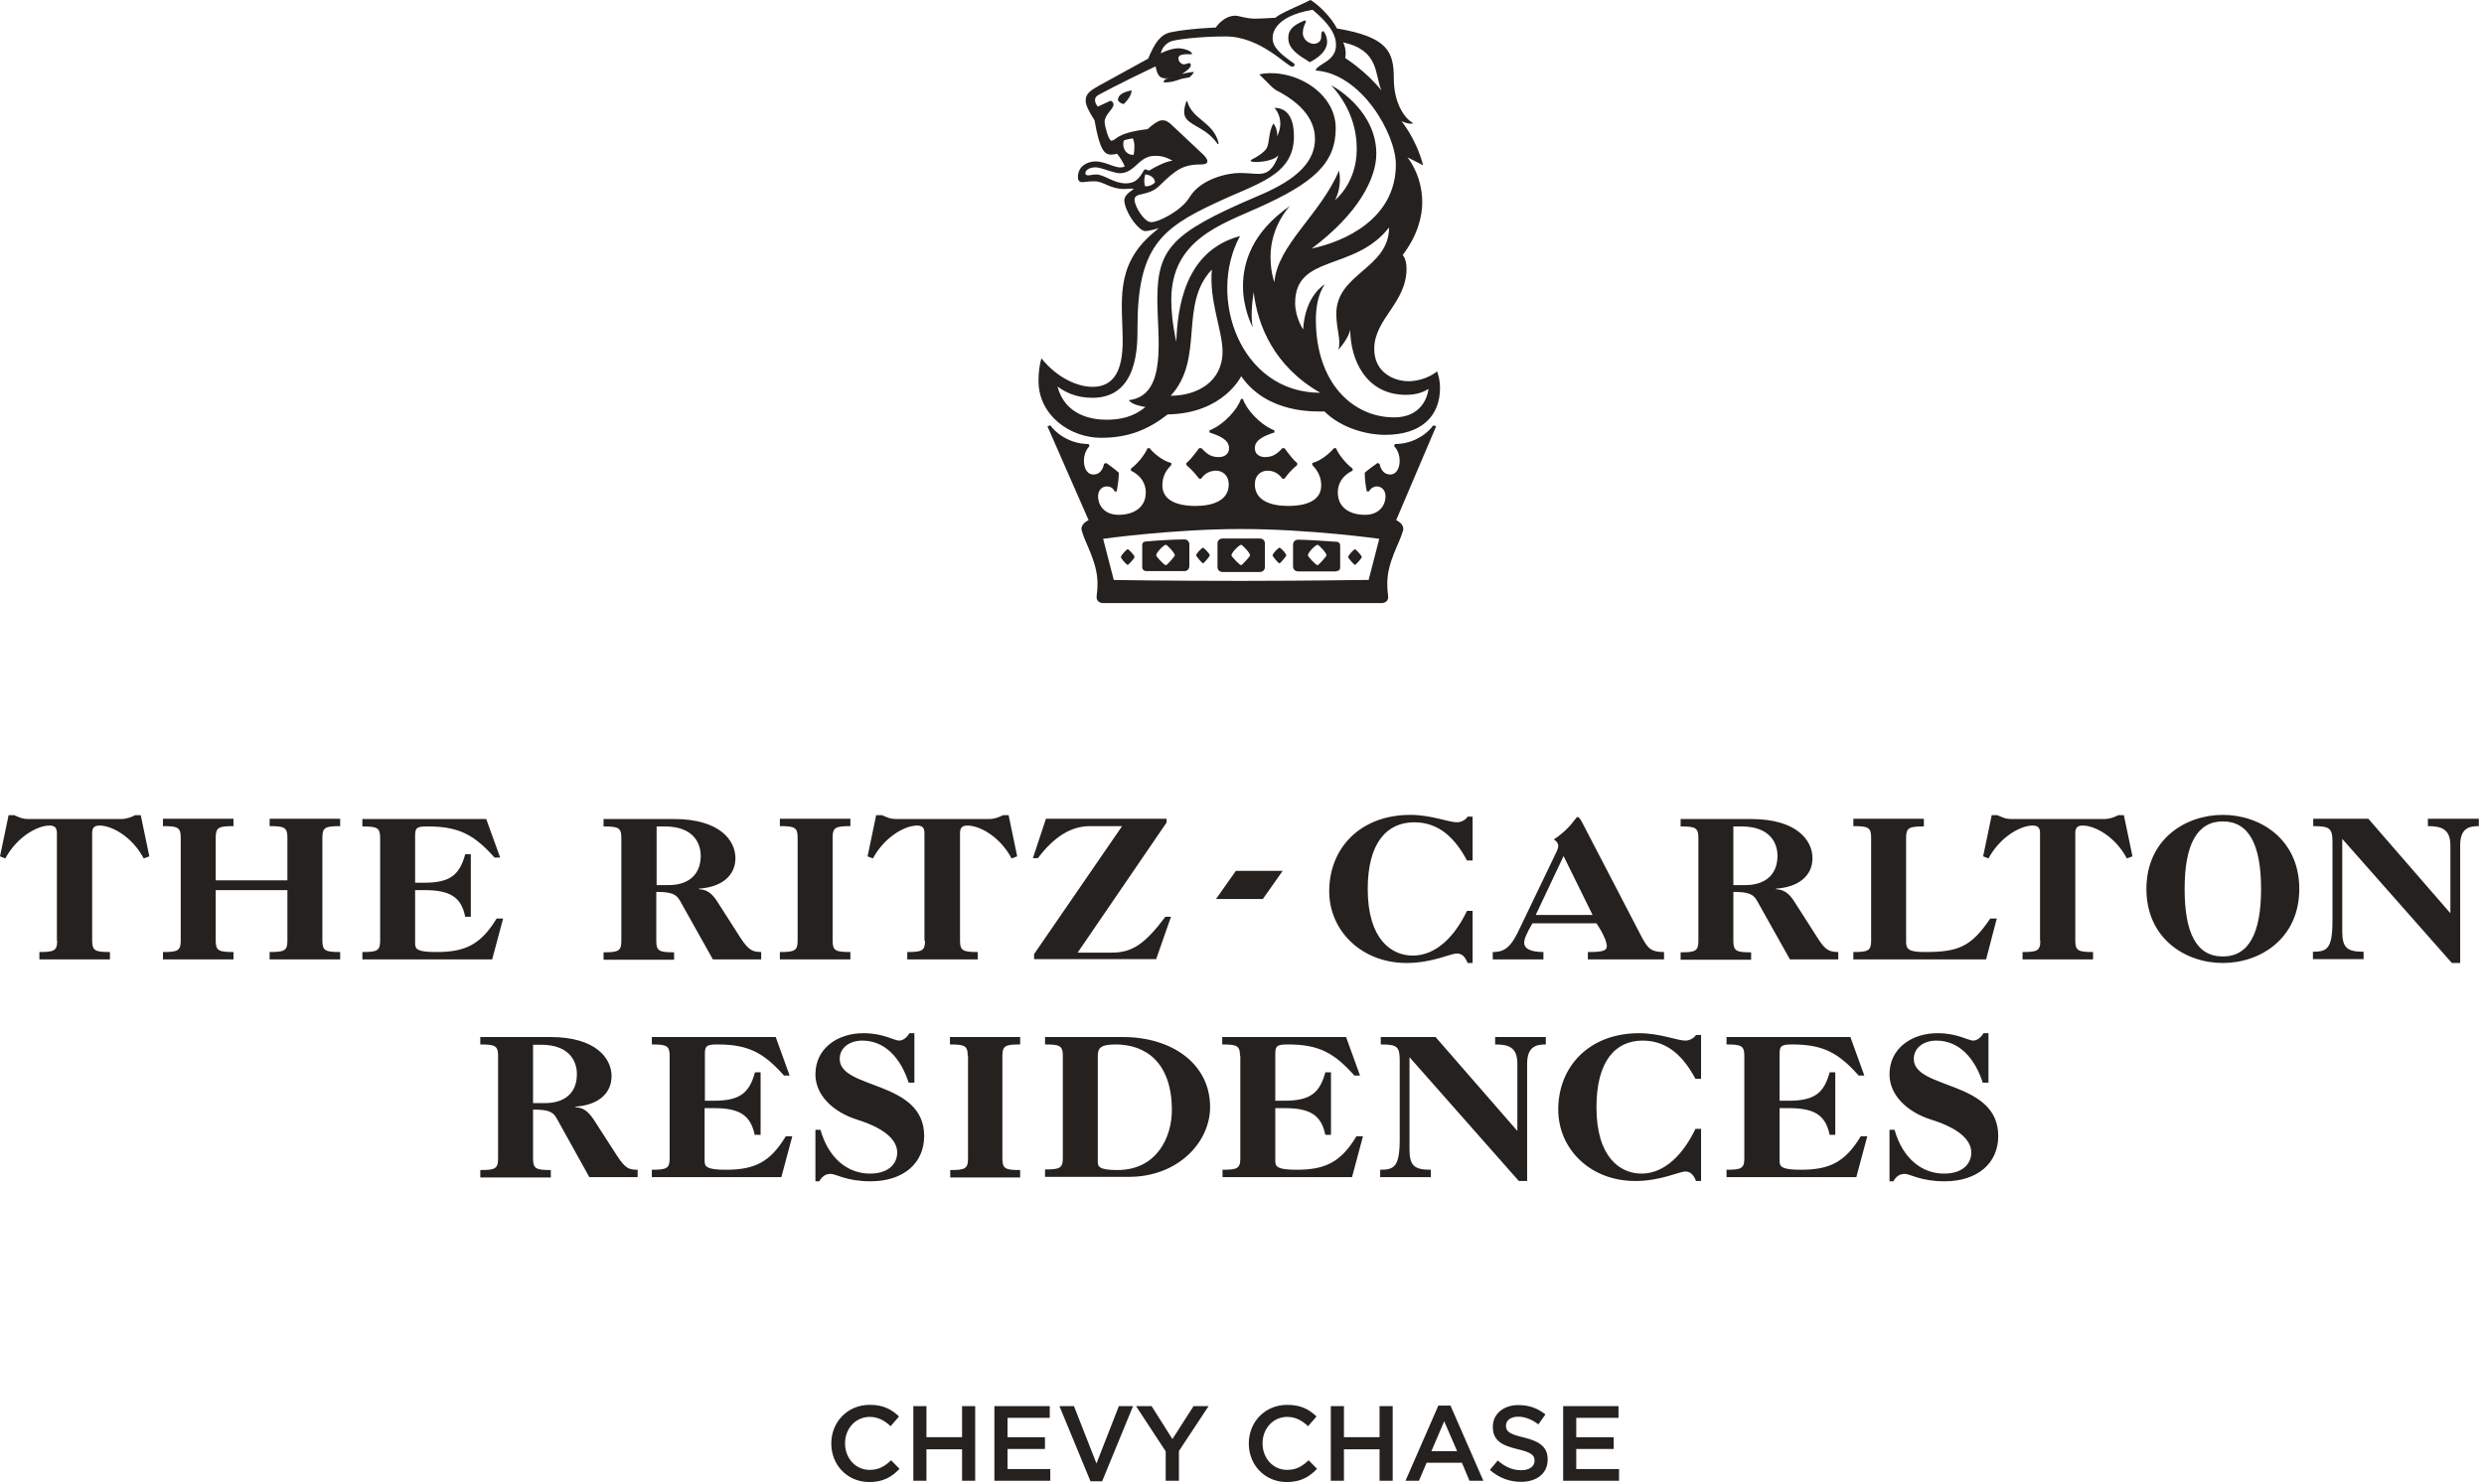 <?xml version="1.0" encoding="UTF-8"?>
<svg width="251px" height="150px" viewBox="0 0 251 150" version="1.1" xmlns="http://www.w3.org/2000/svg" xmlns:xlink="http://www.w3.org/1999/xlink">
    <!-- Generator: Sketch 63.1 (92452) - https://sketch.com -->
    <title>Dark Logo</title>
    <desc>Created with Sketch.</desc>
    <g id="Dark-Logo" stroke="none" stroke-width="1" fill="none" fill-rule="evenodd">
        <path d="M157.951,142.127 L163.544,142.127 L163.544,143.312 L159.276,143.312 L159.276,145.274 L163.059,145.274 L163.059,146.459 L159.276,146.459 L159.276,148.485 L163.598,148.485 L163.598,149.671 L157.951,149.671 L157.951,142.127 Z M150.546,148.571 L151.344,147.623 C152.065,148.248 152.799,148.604 153.725,148.604 C154.544,148.604 155.062,148.216 155.062,147.655 L155.062,147.634 C155.062,147.095 154.76,146.804 153.359,146.481 C151.753,146.093 150.848,145.619 150.848,144.228 L150.848,144.207 C150.848,142.913 151.926,142.019 153.424,142.019 C154.523,142.019 155.396,142.353 156.161,142.967 L155.45,143.969 C154.771,143.463 154.092,143.194 153.402,143.194 C152.626,143.194 152.174,143.593 152.174,144.088 L152.174,144.11 C152.174,144.692 152.518,144.951 153.973,145.295 C155.568,145.683 156.387,146.254 156.387,147.504 L156.387,147.526 C156.387,148.938 155.277,149.779 153.693,149.779 C152.54,149.779 151.451,149.38 150.546,148.571 L150.546,148.571 Z M147.236,146.675 L145.932,143.657 L144.639,146.675 L147.236,146.675 Z M145.34,142.073 L146.568,142.073 L149.888,149.671 L148.486,149.671 L147.721,147.849 L144.154,147.849 L143.378,149.671 L142.021,149.671 L145.34,142.073 Z M134.475,142.127 L135.801,142.127 L135.801,145.263 L139.4,145.263 L139.4,142.127 L140.726,142.127 L140.726,149.671 L139.4,149.671 L139.4,146.491 L135.801,146.491 L135.801,149.671 L134.475,149.671 L134.475,142.127 Z M126.187,145.92 L126.187,145.899 C126.187,143.754 127.793,141.997 130.077,141.997 C131.468,141.997 132.308,142.482 133.03,143.172 L132.179,144.153 C131.575,143.593 130.929,143.215 130.066,143.215 C128.633,143.215 127.577,144.401 127.577,145.877 L127.577,145.899 C127.577,147.375 128.622,148.571 130.066,148.571 C130.993,148.571 131.586,148.205 132.233,147.601 L133.084,148.464 C132.297,149.283 131.435,149.8 130.023,149.8 C127.825,149.8 126.187,148.087 126.187,145.92 L126.187,145.92 Z M117.79,146.696 L114.794,142.127 L116.368,142.127 L118.469,145.457 L120.603,142.127 L122.123,142.127 L119.127,146.664 L119.127,149.671 L117.79,149.671 L117.79,146.696 Z M107.055,142.127 L108.521,142.127 L110.795,147.925 L113.058,142.127 L114.491,142.127 L111.366,149.725 L110.191,149.725 L107.055,142.127 Z M100.48,142.127 L106.074,142.127 L106.074,143.312 L101.806,143.312 L101.806,145.274 L105.589,145.274 L105.589,146.459 L101.806,146.459 L101.806,148.485 L106.127,148.485 L106.127,149.671 L100.48,149.671 L100.48,142.127 Z M92.289,142.127 L93.614,142.127 L93.614,145.263 L97.214,145.263 L97.214,142.127 L98.539,142.127 L98.539,149.671 L97.214,149.671 L97.214,146.491 L93.614,146.491 L93.614,149.671 L92.289,149.671 L92.289,142.127 Z M84,145.92 L84,145.899 C84,143.754 85.606,141.997 87.891,141.997 C89.281,141.997 90.121,142.482 90.844,143.172 L89.992,144.153 C89.389,143.593 88.742,143.215 87.88,143.215 C86.447,143.215 85.39,144.401 85.39,145.877 L85.39,145.899 C85.39,147.375 86.436,148.571 87.88,148.571 C88.807,148.571 89.399,148.205 90.046,147.601 L90.897,148.464 C90.111,149.283 89.248,149.8 87.837,149.8 C85.638,149.8 84,148.087 84,145.92 L84,145.92 Z M200.36,109.431 L200.928,109.431 L200.928,104.431 L200.419,104.431 C200.21,104.85 199.761,105.18 199.401,105.18 C198.863,105.18 197.815,104.431 195.779,104.431 C193.174,104.431 190.928,105.958 190.928,108.593 C190.928,110.689 192.695,112.395 195.15,113.174 C198.413,114.192 199.192,115.509 199.192,116.497 C199.192,117.575 198.384,118.623 196.437,118.623 C194.251,118.623 192.276,117.156 191.437,114.192 L190.928,114.192 L190.928,119.401 L191.317,119.401 C191.617,118.892 191.946,118.653 192.485,118.653 C192.994,118.653 194.072,119.401 196.497,119.401 C199.821,119.401 201.916,117.575 201.916,114.82 C201.916,109.162 193.384,110.15 193.384,107.036 C193.384,105.838 194.461,105.18 195.659,105.18 C197.964,105.18 199.551,106.946 200.36,109.461 L200.36,109.431 Z M176.258,117.096 C176.258,118.114 175.928,118.234 174.461,118.234 L174.461,118.982 L187.575,118.982 L188.683,114.85 L188.024,114.85 C186.437,117.485 184.851,118.234 181.976,118.234 C180.06,118.234 179.821,117.934 179.821,117.365 L179.821,112.006 L180.749,112.006 C183.323,112.006 184.461,112.695 184.88,114.701 L185.449,114.701 L185.449,108.383 L184.88,108.383 C184.312,110.479 183.354,111.257 180.749,111.257 L179.821,111.257 L179.821,106.467 C179.821,105.689 180.06,105.569 181.108,105.569 C184.281,105.569 185.809,106.467 187.814,108.713 L188.384,108.713 L186.976,104.82 L174.461,104.82 L174.461,105.569 C175.928,105.569 176.258,105.689 176.258,106.707 L176.258,117.096 Z M171.318,114.102 C170.09,116.677 168.204,118.623 165.868,118.623 C163.713,118.623 161.317,116.976 161.317,111.916 C161.317,107.246 163.234,105.18 165.988,105.18 C168.593,105.18 170.18,106.916 171.318,109.042 L171.887,109.042 L171.887,104.611 L171.378,104.611 C171.138,104.97 170.689,105.18 170.299,105.18 C169.491,105.18 167.725,104.431 165.629,104.431 C160.599,104.431 157.455,107.784 157.455,112.156 C157.455,116.108 160.659,119.371 165.24,119.371 C167.814,119.371 169.671,118.413 170.299,118.413 C170.808,118.413 171.138,118.743 171.378,119.371 L171.887,119.371 L171.887,114.102 L171.318,114.102 Z M153.324,107.485 L153.324,114.312 L145.06,104.82 L139.521,104.82 L139.521,105.569 C141.198,105.569 141.437,105.779 141.437,107.216 L141.437,115.12 C141.437,117.964 140.868,118.234 139.461,118.234 L139.461,118.982 L144.581,118.982 L144.581,118.234 C142.964,118.234 142.425,117.874 142.425,116.198 L142.425,106.856 L153.473,119.371 L154.312,119.371 L154.312,107.515 C154.312,105.749 155.27,105.569 156.198,105.569 L156.198,104.82 L151.078,104.82 L151.078,105.569 C152.366,105.569 153.324,105.808 153.324,107.485 L153.324,107.485 Z M125.33,106.707 L125.33,117.096 C125.33,118.114 125,118.234 123.533,118.234 L123.533,118.982 L136.617,118.982 L137.725,114.85 L137.066,114.85 C135.479,117.485 133.893,118.234 131.018,118.234 C129.102,118.234 128.863,117.934 128.863,117.365 L128.863,112.006 L129.79,112.006 C132.366,112.006 133.503,112.695 133.922,114.701 L134.491,114.701 L134.491,108.383 L133.922,108.383 C133.354,110.479 132.396,111.257 129.79,111.257 L128.863,111.257 L128.863,106.467 C128.863,105.689 129.102,105.569 130.15,105.569 C133.323,105.569 134.851,106.467 136.857,108.713 L137.425,108.713 L136.018,104.82 L123.503,104.82 L123.503,105.569 C124.97,105.569 125.299,105.689 125.299,106.707 L125.33,106.707 Z M110.928,117.425 C110.928,117.904 111.048,118.263 112.904,118.263 C116.916,118.263 118.413,114.91 118.413,112.216 C118.413,107.335 115.719,105.569 112.725,105.569 C111.168,105.569 110.928,105.958 110.928,106.766 L110.928,117.425 Z M107.396,106.707 C107.396,105.689 107.066,105.569 105.599,105.569 L105.599,104.82 L113.503,104.82 C118.354,104.82 122.276,107.485 122.276,111.886 C122.276,115.509 118.982,118.952 114.072,118.952 L105.599,118.952 L105.599,118.204 C107.066,118.204 107.396,118.084 107.396,117.066 L107.396,106.707 Z M97.815,106.707 L97.815,117.126 C97.815,118.144 97.485,118.263 96.018,118.263 L96.018,119.012 L103.084,119.012 L103.084,118.263 C101.617,118.263 101.288,118.144 101.288,117.126 L101.288,106.707 C101.288,105.689 101.617,105.569 103.084,105.569 L103.084,104.82 L95.988,104.82 L95.988,105.569 C97.455,105.569 97.785,105.689 97.785,106.707 L97.815,106.707 Z M91.827,109.431 L92.396,109.431 L92.396,104.431 L91.887,104.431 C91.677,104.85 91.228,105.18 90.868,105.18 C90.33,105.18 89.282,104.431 87.246,104.431 C84.641,104.431 82.396,105.958 82.396,108.593 C82.396,110.689 84.162,112.395 86.617,113.174 C89.881,114.192 90.659,115.509 90.659,116.497 C90.659,117.575 89.851,118.623 87.904,118.623 C85.719,118.623 83.743,117.156 82.904,114.192 L82.396,114.192 L82.396,119.401 L82.784,119.401 C83.084,118.892 83.413,118.653 83.952,118.653 C84.461,118.653 85.539,119.401 87.964,119.401 C91.288,119.401 93.384,117.575 93.384,114.82 C93.384,109.162 84.851,110.15 84.851,107.036 C84.851,105.838 85.928,105.18 87.126,105.18 C89.431,105.18 91.018,106.946 91.827,109.461 L91.827,109.431 Z M67.665,117.096 C67.665,118.114 67.336,118.234 65.868,118.234 L65.868,118.982 L78.952,118.982 L80.06,114.85 L79.401,114.85 C77.815,117.485 76.228,118.234 73.353,118.234 C71.437,118.234 71.198,117.934 71.198,117.365 L71.198,112.006 L72.126,112.006 C74.701,112.006 75.839,112.695 76.258,114.701 L76.857,114.701 L76.857,108.383 L76.288,108.383 C75.719,110.479 74.761,111.257 72.156,111.257 L71.228,111.257 L71.228,106.467 C71.228,105.689 71.467,105.569 72.515,105.569 C75.689,105.569 77.216,106.467 79.222,108.713 L79.79,108.713 L78.384,104.82 L65.868,104.82 L65.868,105.569 C67.336,105.569 67.665,105.689 67.665,106.707 L67.665,117.096 Z M53.863,111.497 L55.09,111.497 C56.767,111.497 58.294,110.719 58.294,108.563 C58.294,107.305 57.575,105.599 54.671,105.599 L53.863,105.599 L53.863,111.497 Z M50.33,106.707 C50.33,105.689 50,105.569 48.533,105.569 L48.533,104.82 L55.629,104.82 C60.21,104.82 61.797,106.976 61.797,108.773 C61.797,110.539 60.419,111.707 58.144,111.856 L58.144,111.916 C58.893,111.946 59.401,112.275 60,113.174 L62.336,116.796 C63.204,118.144 63.593,118.234 64.431,118.234 L64.431,118.982 L59.551,118.982 L56.258,113.054 C55.869,112.335 55.36,112.156 53.863,112.156 L53.863,117.126 C53.863,118.144 54.192,118.263 55.659,118.263 L55.659,119.012 L48.533,119.012 L48.533,118.263 C50,118.263 50.33,118.144 50.33,117.126 L50.33,106.707 Z M122.875,90.868 L127.605,90.868 L129.611,88.024 L124.881,88.024 L122.875,90.868 Z M5.779,95.09 C5.779,96.108 5.449,96.228 3.982,96.228 L3.982,96.976 L11.108,96.976 L11.108,96.228 C9.641,96.228 9.312,96.108 9.312,95.09 L9.312,84.192 C9.312,83.653 9.551,83.443 10.06,83.443 C11.288,83.443 13.354,84.551 14.521,86.767 L15.09,86.557 L14.222,82.395 L13.653,82.395 C13.264,82.605 12.755,82.784 12.246,82.784 L2.844,82.784 C2.605,82.784 2.336,82.754 2.096,82.665 C1.857,82.575 1.617,82.485 1.437,82.395 L0.869,82.395 L-2.84217094e-13,86.557 L0.539,86.767 C1.737,84.551 3.803,83.443 5,83.443 C5.509,83.443 5.749,83.653 5.749,84.192 L5.749,95.09 L5.779,95.09 Z M29.042,95.09 C29.042,96.108 28.713,96.228 27.246,96.228 L27.246,96.976 L34.372,96.976 L34.372,96.228 C32.904,96.228 32.575,96.108 32.575,95.09 L32.575,84.641 C32.575,83.623 32.904,83.503 34.372,83.503 L34.372,82.754 L27.246,82.754 L27.246,83.503 C28.713,83.503 29.042,83.623 29.042,84.641 L29.042,88.982 L21.797,88.982 L21.797,84.641 C21.797,83.623 22.126,83.503 23.593,83.503 L23.593,82.754 L16.467,82.754 L16.467,83.503 C17.934,83.503 18.263,83.623 18.263,84.641 L18.263,95.09 C18.263,96.108 17.934,96.228 16.467,96.228 L16.467,96.976 L23.593,96.976 L23.593,96.228 C22.126,96.228 21.797,96.108 21.797,95.09 L21.797,89.97 L29.042,89.97 L29.042,95.09 Z M38.413,95.09 C38.413,96.108 38.084,96.228 36.617,96.228 L36.617,96.976 L49.731,96.976 L50.839,92.844 L50.18,92.844 C48.563,95.509 46.976,96.228 44.102,96.228 C42.186,96.228 41.946,95.958 41.946,95.359 L41.946,89.97 L42.875,89.97 C45.449,89.97 46.617,90.659 47.006,92.665 L47.575,92.665 L47.575,86.347 L47.006,86.347 C46.437,88.443 45.479,89.222 42.875,89.222 L41.946,89.222 L41.946,84.431 C41.946,83.623 42.186,83.533 43.234,83.533 C46.437,83.533 47.964,84.431 49.97,86.677 L50.539,86.677 L49.132,82.784 L36.617,82.784 L36.617,83.533 C38.084,83.533 38.413,83.653 38.413,84.671 L38.413,95.09 Z M67.575,89.461 L66.348,89.461 L66.348,83.533 L67.156,83.533 C70.09,83.533 70.808,85.24 70.808,86.527 C70.779,88.683 69.252,89.461 67.575,89.461 L67.575,89.461 Z M74.821,94.79 L72.485,91.138 C71.916,90.24 71.378,89.91 70.629,89.88 L70.629,89.82 C72.934,89.671 74.312,88.503 74.312,86.737 C74.312,84.94 72.725,82.784 68.114,82.784 L60.988,82.784 L60.988,83.533 C62.455,83.533 62.785,83.653 62.785,84.671 L62.785,95.12 C62.785,96.138 62.455,96.257 60.988,96.257 L60.988,97.006 L68.114,97.006 L68.114,96.257 C66.647,96.257 66.317,96.138 66.317,95.12 L66.317,90.15 C67.814,90.15 68.324,90.36 68.713,91.048 L72.036,96.976 L76.916,96.976 L76.916,96.228 C76.108,96.198 75.689,96.138 74.821,94.79 L74.821,94.79 Z M80.599,95.09 C80.599,96.108 80.27,96.228 78.803,96.228 L78.803,96.976 L85.928,96.976 L85.928,96.228 C84.461,96.228 84.132,96.108 84.132,95.09 L84.132,84.641 C84.132,83.623 84.461,83.503 85.928,83.503 L85.928,82.754 L78.803,82.754 L78.803,83.503 C80.27,83.503 80.599,83.623 80.599,84.641 L80.599,95.09 Z M93.473,95.09 C93.473,96.108 93.144,96.228 91.677,96.228 L91.677,96.976 L98.802,96.976 L98.802,96.228 C97.336,96.228 97.006,96.108 97.006,95.09 L97.006,84.192 C97.006,83.653 97.246,83.443 97.754,83.443 C98.982,83.443 101.048,84.551 102.216,86.767 L102.785,86.557 L101.916,82.395 L101.347,82.395 C100.958,82.605 100.449,82.784 99.94,82.784 L90.539,82.784 C90.3,82.784 90.03,82.754 89.791,82.665 C89.551,82.575 89.312,82.485 89.132,82.395 L88.533,82.395 L87.665,86.557 L88.204,86.767 C89.401,84.551 91.467,83.443 92.665,83.443 C93.174,83.443 93.413,83.653 93.413,84.192 L93.413,95.09 L93.473,95.09 Z M104.461,96.946 L116.827,96.946 L118.324,92.665 L117.755,92.665 C115.689,95.419 114.401,96.287 112.366,96.287 L108.893,96.287 L117.875,83.144 L117.875,82.754 L105.689,82.754 L104.372,86.737 L104.881,86.737 C106.497,84.581 108.234,83.503 110.12,83.503 L113.384,83.503 L104.491,96.437 L104.491,96.946 L104.461,96.946 Z M148.234,92.066 C147.006,94.641 145.12,96.587 142.754,96.587 C140.599,96.587 138.204,94.94 138.204,89.85 C138.204,85.18 140.15,83.114 142.904,83.114 C145.509,83.114 147.096,84.85 148.234,86.976 L148.802,86.976 L148.802,82.545 L148.293,82.545 C148.084,82.904 147.605,83.114 147.216,83.114 C146.378,83.114 144.611,82.365 142.515,82.365 C137.455,82.365 134.312,85.719 134.312,90.09 C134.312,94.042 137.545,97.335 142.126,97.335 C144.731,97.335 146.557,96.377 147.216,96.377 C147.725,96.377 148.054,96.707 148.293,97.335 L148.802,97.335 L148.802,92.066 L148.234,92.066 Z M155.18,92.485 L157.994,86.527 L160.928,92.485 L155.18,92.485 Z M165.868,94.671 L159.88,83.144 C159.641,82.695 159.521,82.575 159.401,82.575 C159.222,82.575 158.743,83.713 157.006,84.85 C157.246,84.97 157.455,85.24 157.455,85.479 C157.455,85.659 157.425,85.778 157.246,86.168 L153.653,93.653 C152.755,95.599 152.186,96.228 150.838,96.228 L150.838,96.976 L155.958,96.976 L155.958,96.228 C154.581,96.228 154.012,95.838 154.012,95.3 C154.012,94.97 154.192,94.431 154.851,93.323 L161.317,93.323 C162.216,94.671 162.365,95.389 162.365,95.629 C162.365,96.108 161.916,96.228 160.449,96.228 L160.449,96.976 L168.144,96.976 L168.144,96.228 C166.887,96.228 166.527,95.928 165.868,94.671 L165.868,94.671 Z M176.378,89.461 L175.15,89.461 L175.15,83.533 L175.958,83.533 C178.892,83.533 179.611,85.24 179.611,86.527 C179.581,88.683 178.054,89.461 176.378,89.461 L176.378,89.461 Z M183.653,94.79 L181.318,91.138 C180.749,90.24 180.21,89.91 179.461,89.88 L179.461,89.82 C181.767,89.671 183.144,88.503 183.144,86.737 C183.144,84.94 181.557,82.784 176.946,82.784 L169.821,82.784 L169.821,83.533 C171.288,83.533 171.617,83.653 171.617,84.671 L171.617,95.12 C171.617,96.138 171.288,96.257 169.821,96.257 L169.821,97.006 L176.946,97.006 L176.946,96.257 C175.479,96.257 175.15,96.138 175.15,95.12 L175.15,90.15 C176.647,90.15 177.156,90.36 177.545,91.048 L180.869,96.976 L185.749,96.976 L185.749,96.228 C184.91,96.198 184.491,96.138 183.653,94.79 L183.653,94.79 Z M189.072,95.09 C189.072,96.108 188.743,96.228 187.275,96.228 L187.275,96.976 L200.689,96.976 L201.767,92.844 L201.108,92.844 C199.162,95.719 197.875,96.228 194.491,96.228 C192.934,96.228 192.605,95.958 192.605,95.24 L192.605,84.671 C192.605,83.653 192.934,83.533 194.401,83.533 L194.401,82.754 L187.275,82.754 L187.275,83.503 C188.743,83.503 189.072,83.623 189.072,84.641 L189.072,95.09 Z M206.168,95.09 C206.168,96.108 205.838,96.228 204.372,96.228 L204.372,96.976 L211.497,96.976 L211.497,96.228 C210.03,96.228 209.701,96.108 209.701,95.09 L209.701,84.192 C209.701,83.653 209.94,83.443 210.449,83.443 C211.677,83.443 213.743,84.551 214.91,86.767 L215.479,86.557 L214.611,82.395 L214.042,82.395 C213.653,82.605 213.144,82.784 212.635,82.784 L203.234,82.784 C202.994,82.784 202.725,82.754 202.485,82.665 C202.246,82.575 202.006,82.485 201.827,82.395 L201.258,82.395 L200.389,86.557 L200.928,86.767 C202.126,84.551 204.192,83.443 205.389,83.443 C205.899,83.443 206.138,83.653 206.138,84.192 L206.138,95.09 L206.168,95.09 Z M224.611,96.677 C221.946,96.677 220.749,94.311 220.749,89.85 C220.749,85.419 221.976,83.024 224.611,83.024 C227.246,83.024 228.473,85.389 228.473,89.85 C228.473,94.311 227.246,96.677 224.611,96.677 L224.611,96.677 Z M224.611,82.365 C220.808,82.365 216.887,84.85 216.887,89.85 C216.887,94.851 220.808,97.335 224.611,97.335 C228.413,97.335 232.335,94.851 232.335,89.85 C232.335,84.85 228.413,82.365 224.611,82.365 L224.611,82.365 Z M247.575,92.275 L239.311,82.754 L233.743,82.754 L233.743,83.503 C235.419,83.503 235.689,83.713 235.689,85.15 L235.689,93.084 C235.689,95.928 235.12,96.198 233.713,96.198 L233.713,96.946 L238.833,96.946 L238.833,96.198 C237.216,96.198 236.677,95.838 236.677,94.162 L236.677,84.79 L247.754,97.335 L248.593,97.335 L248.593,85.449 C248.593,83.683 249.521,83.503 250.479,83.503 L250.479,82.754 L245.33,82.754 L245.33,83.503 C246.617,83.503 247.605,83.743 247.605,85.449 L247.605,92.275 L247.575,92.275 Z M125.419,58.713 C117.695,58.713 112.545,58.623 112.545,58.623 L111.467,54.461 C111.467,54.461 118.503,53.473 125.419,53.473 C132.335,53.473 139.371,54.461 139.371,54.461 L138.294,58.623 C138.294,58.593 133.144,58.713 125.419,58.713 L125.419,58.713 Z M145.12,43.084 L144.821,42.994 C144.431,43.593 143.054,44.88 140.958,44.88 L140.868,45.09 C141.766,45.988 141.557,47.964 140.479,47.964 C139.791,47.964 139.491,47.365 139.401,46.886 L139.192,46.796 C138.893,47.006 138.114,47.575 137.904,47.784 C137.904,48.383 137.994,49.162 138.114,49.671 L138.323,49.671 C138.533,49.281 138.922,49.162 139.102,49.162 C139.611,49.162 140,49.551 140,50.15 C140,51.138 139.311,52.036 137.934,52.036 C136.437,52.036 135.18,51.347 135.18,49.76 C135.18,48.982 135.569,48.084 136.677,47.575 L136.677,47.365 C135.868,46.766 135.18,45.778 135,45.299 L134.791,45.299 C134.491,45.689 133.503,46.587 132.605,46.796 L132.605,47.006 C133.413,47.814 133.503,48.593 133.503,49.072 C133.503,50.359 132.425,51.138 130.15,51.138 C128.473,51.138 126.796,50.629 126.796,48.952 C126.796,48.054 127.395,47.575 128.084,47.575 C128.593,47.575 129.162,47.784 129.581,48.383 L129.79,48.383 C130.18,47.874 130.389,47.575 131.078,47.006 L131.078,46.796 C130.778,46.587 130.3,45.988 129.79,45.299 L129.581,45.299 C128.892,46.078 128.383,46.198 127.784,46.198 C127.395,46.198 126.796,45.988 126.796,45.299 C126.796,44.401 127.875,44.012 128.773,43.713 L128.773,43.503 C127.276,42.904 125.898,41.317 125.599,40.329 L125.39,40.329 C125.09,41.317 123.713,42.904 122.216,43.503 L122.216,43.713 C123.114,44.012 124.192,44.401 124.192,45.299 C124.192,45.988 123.593,46.198 123.204,46.198 C122.605,46.198 122.126,46.108 121.407,45.299 L121.168,45.299 C120.659,45.988 120.18,46.587 119.881,46.796 L119.881,47.006 C120.569,47.605 120.779,47.904 121.168,48.383 L121.378,48.383 C121.767,47.784 122.366,47.575 122.875,47.575 C123.563,47.575 124.162,48.084 124.162,48.952 C124.162,50.629 122.485,51.138 120.808,51.138 C118.533,51.138 117.455,50.329 117.455,49.072 C117.455,48.563 117.545,47.784 118.354,47.006 L118.354,46.796 C117.455,46.587 116.467,45.719 116.168,45.299 L115.958,45.299 C115.749,45.808 115.06,46.796 114.282,47.365 L114.282,47.575 C115.36,48.084 115.779,48.952 115.779,49.76 C115.779,51.347 114.491,52.036 113.024,52.036 C111.647,52.036 110.958,51.138 110.958,50.15 C110.958,49.551 111.348,49.162 111.857,49.162 C112.066,49.162 112.455,49.251 112.635,49.671 L112.845,49.671 C112.934,49.162 113.054,48.383 113.054,47.784 C112.845,47.575 112.066,46.976 111.767,46.796 L111.557,46.886 C111.467,47.395 111.168,47.964 110.479,47.964 C109.401,47.964 109.192,45.988 110.09,45.09 L110,44.88 C107.934,44.88 106.527,43.593 106.138,42.994 L105.838,43.084 L110,52.575 C110,52.575 109.102,52.964 109.312,53.653 C109.701,55.03 110.899,56.826 110.899,58.982 C110.899,59.88 110.809,59.97 110.809,60.359 C110.809,60.749 111.108,60.958 111.497,60.958 L139.581,60.958 C139.97,60.958 140.269,60.749 140.269,60.359 C140.269,59.97 140.18,59.85 140.18,58.982 C140.18,56.796 141.378,55.03 141.766,53.653 C141.976,52.964 141.078,52.575 141.078,52.575 L145.12,43.084 Z M112.964,10.12 C113.054,10.329 113.354,10.509 113.563,10.509 C113.952,10.12 114.342,9.611 114.342,9.132 C113.863,9.251 112.964,9.431 112.964,10.12 L112.964,10.12 Z M132.036,6.078 L132.335,6.287 C132.335,6.287 134.102,5.509 134.102,4.222 C134.102,4.222 134.102,3.533 133.713,3.144 C133.503,3.144 133.503,3.533 133.503,3.743 C133.503,4.132 133.204,4.431 132.725,4.431 C132.335,4.431 131.647,4.042 131.647,3.353 C131.647,2.665 131.946,2.365 131.946,2.156 C131.946,2.156 131.946,2.066 131.857,2.066 C130.27,2.665 130.18,3.353 130.18,3.862 C130.18,4.491 130.479,5.18 132.036,6.078 L132.036,6.078 Z M110.39,40.21 C115.03,40.21 114.94,34.88 114.94,33.084 C114.94,25.06 117.306,23.084 122.845,20.509 C127.006,18.533 130.749,17.754 130.749,13.772 C130.749,12.395 130.36,10.898 128.773,10.898 C128.773,10.898 129.372,11.497 129.372,12.485 C129.372,12.874 129.281,13.263 129.072,13.772 C129.072,13.383 128.982,12.874 128.683,12.485 C128.174,13.263 128.293,14.461 127.994,14.97 C127.994,14.97 127.784,15.479 126.407,16.168 C126.407,16.168 126.198,16.377 126.916,16.377 C126.916,16.377 128.593,16.377 129.192,15.689 C128.683,17.066 128.114,17.575 127.216,17.575 C126.707,17.575 125.928,17.485 125.24,17.485 C124.042,17.485 121.288,18.084 120.18,19.97 C119.401,21.257 117.126,22.455 116.317,22.455 C115.629,22.455 114.641,20.868 114.641,20.18 C114.641,19.401 116.018,19.88 117.126,18.802 C118.922,17.036 119.611,16.617 121.497,16.617 C121.497,16.617 122.575,16.617 121.587,15.629 L118.533,12.754 C118.144,12.365 117.845,12.156 117.455,12.156 C117.246,12.156 116.857,12.246 115.958,13.054 C114.192,13.263 113.473,13.563 112.994,13.832 C112.695,14.042 112.485,14.222 112.306,14.222 C112.006,14.222 111.617,12.635 111.617,12.335 C111.617,11.557 112.515,11.048 112.515,10.569 C112.515,10.269 112.216,10.18 112.216,10.18 L110.928,10.778 C110.928,10.778 110.24,10 111.018,9.581 C111.018,9.581 112.994,8.503 116.766,6.707 C116.976,7.784 117.276,7.994 118.144,7.904 L117.755,7.994 L117.545,8.293 C117.845,8.383 118.443,8.293 119.042,8.084 C119.551,7.874 120.12,7.874 120.24,7.784 C120.33,7.695 120.629,7.395 120.629,7.275 C120.419,7.275 119.821,7.365 119.431,7.485 C120.03,7.096 120.33,6.796 120.33,6.587 C120.33,6.497 120.24,6.377 120.24,6.377 C119.94,6.377 119.731,6.587 119.461,6.467 C119.252,6.377 119.072,6.168 119.072,5.868 C119.072,5.659 119.282,5.479 119.97,5.479 L120.449,5.479 C120.449,5.09 119.461,4.88 119.072,4.88 C118.563,4.88 117.875,5.09 117.306,5.389 C117.306,5.389 117.396,4.581 118.294,4.192 C118.773,3.982 121.348,3.683 123.833,3.683 C127.395,3.683 130.06,6.737 130.569,6.737 C130.778,6.737 130.958,6.527 130.659,6.347 C129.372,5.449 128.593,4.76 128.593,3.862 C128.593,3.563 128.593,1.677 132.635,0.988 C134.431,2.485 135,3.563 135,4.551 C135,6.228 133.114,6.437 132.934,7.126 C137.575,7.425 141.048,13.563 141.048,16.617 C141.048,22.156 135.809,24.431 132.545,25.12 C137.306,21.557 139.072,17.994 139.072,15.539 C139.072,11.467 135.419,9.102 134.521,8.623 C136.587,10.898 137.096,13.263 137.096,15.06 C137.096,18.533 134.91,20.21 134.91,20.21 C135.3,19.431 135.39,18.713 135.39,18.144 C135.39,17.635 135.3,17.246 135.3,17.246 C133.413,21.707 129.072,24.76 128.773,28.533 C128.473,27.635 128.383,26.737 128.383,25.958 C128.383,22.784 130.36,20.808 130.36,20.808 C126.497,23.473 125.599,26.557 125.599,28.922 C125.599,31.287 126.587,33.084 126.587,33.084 C126.378,32.186 126.497,30.719 126.677,29.521 C127.066,32.874 128.743,37.036 133.413,39.701 C125.3,39.701 121.946,30 125.3,23.862 C119.671,25.359 118.982,31.198 118.863,34.551 C118.473,32.784 118.354,31.377 118.354,30.299 C118.354,24.251 123.384,22.695 127.156,20.988 C132.695,18.503 134.97,16.527 134.97,12.964 C134.97,9.192 130.509,6.826 127.246,7.515 L128.443,8.713 C128.653,8.922 128.922,9.102 128.922,9.102 C132.396,10.868 132.874,12.874 132.874,14.042 C132.874,17.216 129.312,18.892 126.737,19.97 C118.443,23.533 116.946,25.12 116.946,30.269 C116.946,34.042 118.024,39.97 114.072,40.449 C114.372,40.958 115.749,41.138 115.749,41.138 C114.551,42.126 113.264,42.425 111.797,42.425 C110.419,42.425 107.635,42.036 106.857,39.072 C107.605,39.611 108.713,40.21 110.39,40.21 L110.39,40.21 Z M116.707,18.443 C116.317,18.832 115.899,18.832 115.719,18.832 C115.509,18.323 115.719,17.635 115.719,17.635 C116.138,17.635 116.707,17.934 116.707,18.443 L116.707,18.443 Z M115.629,17.156 C115.24,17.754 114.94,18.533 113.743,18.533 C112.545,18.533 111.557,17.635 110.778,17.635 C110.39,17.635 110.18,17.725 109.97,17.725 C109.761,17.725 109.671,17.635 109.671,17.515 C109.671,17.216 110.06,16.916 110.659,16.916 C111.258,16.916 111.737,17.216 112.635,17.425 C113.922,17.814 114.701,16.737 115.21,16.347 C115.809,15.838 116.288,15.749 116.797,15.749 C117.785,15.749 118.473,16.257 118.473,16.257 C117.964,16.257 116.887,16.766 116.108,17.246 C115.839,17.156 115.719,17.066 115.629,17.156 L115.629,17.156 Z M113.563,14.192 C113.772,14.102 114.461,13.982 114.461,13.982 C114.671,14.371 114.671,15.06 114.551,15.659 C113.653,15.659 113.354,14.79 113.563,14.192 L113.563,14.192 Z M135.719,4.281 C139.371,5.09 138.893,7.455 139.581,9.132 C137.994,7.156 135.928,5.868 135.928,5.868 C136.108,5 135.719,4.281 135.719,4.281 L135.719,4.281 Z M140.359,22.994 C140.359,27.156 135.03,27.635 135.03,31.707 C135.03,33.293 135.539,34.371 135.24,35.359 C135.24,35.359 136.317,34.162 136.437,33.293 C136.437,36.347 138.024,39.91 142.066,39.91 C142.665,39.91 143.563,39.82 144.342,39.311 C144.342,39.311 144.132,42.186 140.868,42.186 C136.707,42.186 132.964,38.713 132.964,32.305 C132.964,31.108 133.174,29.731 133.863,28.743 C133.863,28.743 131.886,29.82 131.677,33.293 C131.677,33.293 130.869,32.096 130.869,30.629 C130.869,25.659 136.887,27.455 140.359,22.994 L140.359,22.994 Z M139.97,43.952 C143.623,43.952 145.509,42.066 145.509,39.222 C145.509,38.234 145.21,37.545 145.21,37.545 C144.222,38.323 143.024,38.533 142.336,38.533 C140.839,38.533 138.862,37.635 138.862,35.269 C138.862,32.216 142.126,30.629 142.126,27.156 C142.126,26.168 141.737,25.778 141.737,25.778 C143.234,23.802 143.713,21.916 143.713,20.449 C143.713,17.665 142.216,15.898 142.216,15.898 L143.802,16.707 C143.114,14.042 141.617,12.246 141.617,12.246 C141.617,12.246 142.425,12.635 142.814,12.455 C142.036,12.066 140.839,10.569 140.839,7.904 C140.839,5.24 140.24,3.743 135.09,2.874 C134.491,1.677 133.114,0.389 132.425,2.84217094e-14 C131.228,0.599 129.461,1.287 128.863,1.796 C128.863,1.796 127.395,1.886 126.796,1.886 C125.898,1.886 125.21,1.587 124.821,1.587 C123.623,1.587 122.845,2.784 122.845,2.784 C122.845,2.784 120.18,2.874 118.294,3.263 C117.306,3.473 116.707,4.251 116.018,5.928 L111.168,8.593 C110.27,9.102 109.701,9.401 109.701,10.18 C109.701,10.569 110,11.257 110.599,12.156 C111.108,15.12 111.587,15.629 112.275,15.629 C112.485,15.629 112.874,15.539 112.874,15.539 C113.084,15.749 113.563,16.527 113.653,16.826 C112.874,17.216 111.887,16.317 110.689,16.317 C110,16.317 108.922,16.707 108.922,17.904 C108.922,18.293 109.132,18.413 109.312,18.413 C109.611,18.413 109.91,18.323 110.599,18.323 C111.497,18.323 112.186,19.102 113.563,19.102 C114.072,19.102 114.342,19.012 114.551,19.102 C113.863,19.611 113.473,19.88 113.653,20.599 C113.952,21.886 115.15,23.353 115.719,23.353 C116.228,23.353 117.096,23.054 117.096,23.054 L116.497,23.563 C112.545,26.916 113.443,30.689 113.443,34.461 C113.443,37.335 112.635,39.102 110.39,39.102 C108.893,39.102 106.827,38.204 105.24,36.228 C105.03,36.826 104.94,37.725 104.94,38.503 C104.94,41.976 108.114,44.251 111.258,44.251 C114.012,44.251 115.988,43.443 117.994,41.886 C123.623,41.796 125.419,38.024 125.419,38.024 C128.084,41.886 133.024,41.587 133.832,41.587 C135.509,43.263 138.084,43.952 139.97,43.952 L139.97,43.952 Z M123.533,35.539 C123.533,38.593 120.958,40 118.294,40 C121.767,36.228 119.072,30.808 122.455,27.246 C122.156,30.419 123.533,33.383 123.533,35.539 L123.533,35.539 Z M119.881,10.24 L119.97,10.24 C120.479,12.126 122.635,12.305 123.144,14.491 L123.054,14.581 C121.976,12.994 120.479,12.784 119.881,12.006 C119.581,11.617 119.581,11.108 119.881,10.24 L119.881,10.24 Z M129.97,56.138 C129.97,56.228 129.372,56.946 129.281,56.946 C129.192,56.946 128.593,56.257 128.593,56.138 C128.593,55.928 129.192,55.359 129.281,55.359 C129.372,55.329 129.97,55.928 129.97,56.138 L129.97,56.138 Z M137.605,56.317 C137.605,56.407 137.006,57.096 136.916,57.096 C136.826,57.096 136.228,56.407 136.228,56.317 C136.228,56.108 136.826,55.509 136.916,55.509 C137.006,55.539 137.605,56.138 137.605,56.317 L137.605,56.317 Z M135.03,57.725 C135.24,57.725 135.419,57.635 135.419,57.335 L135.419,55.15 C135.419,54.85 135.21,54.76 135.03,54.76 C133.832,54.671 131.976,54.551 131.168,54.551 C130.869,54.551 130.659,54.76 130.659,55.06 L130.659,57.246 C130.659,57.545 130.869,57.754 131.168,57.754 L135.03,57.754 L135.03,57.725 Z M127.306,57.814 C127.605,57.814 127.815,57.605 127.815,57.305 L127.815,54.94 C127.815,54.641 127.605,54.431 127.306,54.431 L123.533,54.431 C123.234,54.431 123.024,54.641 123.024,54.94 L123.024,57.305 C123.024,57.605 123.234,57.814 123.533,57.814 L127.306,57.814 Z M120.869,56.138 C120.869,55.928 121.467,55.359 121.557,55.359 C121.647,55.359 122.246,55.958 122.246,56.138 C122.246,56.228 121.647,56.946 121.557,56.946 C121.467,56.916 120.869,56.228 120.869,56.138 L120.869,56.138 Z M113.264,56.317 C113.264,56.108 113.863,55.509 113.952,55.509 C114.042,55.509 114.641,56.108 114.641,56.317 C114.641,56.407 114.042,57.096 113.952,57.096 C113.863,57.126 113.264,56.437 113.264,56.317 L113.264,56.317 Z M115.839,57.725 L119.671,57.725 C119.97,57.725 120.18,57.515 120.18,57.216 L120.18,55.03 C120.18,54.731 119.97,54.521 119.671,54.521 C118.893,54.521 117.006,54.611 115.809,54.731 C115.599,54.731 115.419,54.82 115.419,55.12 L115.419,57.305 C115.419,57.605 115.629,57.725 115.839,57.725 L115.839,57.725 Z M124.431,56.138 C124.431,55.838 125.24,55.06 125.419,55.06 C125.509,55.06 126.318,55.868 126.318,56.138 C126.318,56.228 125.509,57.126 125.419,57.126 C125.24,57.126 124.431,56.228 124.431,56.138 L124.431,56.138 Z M132.156,56.138 C132.156,55.838 132.934,55.06 133.144,55.06 C133.234,55.06 134.042,55.868 134.042,56.138 C134.042,56.228 133.234,57.126 133.144,57.126 C132.934,57.126 132.156,56.228 132.156,56.138 L132.156,56.138 Z M116.827,56.138 C116.827,55.838 117.605,55.06 117.814,55.06 C117.904,55.06 118.713,55.868 118.713,56.138 C118.713,56.228 117.934,57.126 117.814,57.126 C117.605,57.126 116.827,56.228 116.827,56.138 L116.827,56.138 Z" id="Fill-1" fill="#25211F"></path>
    </g>
</svg>